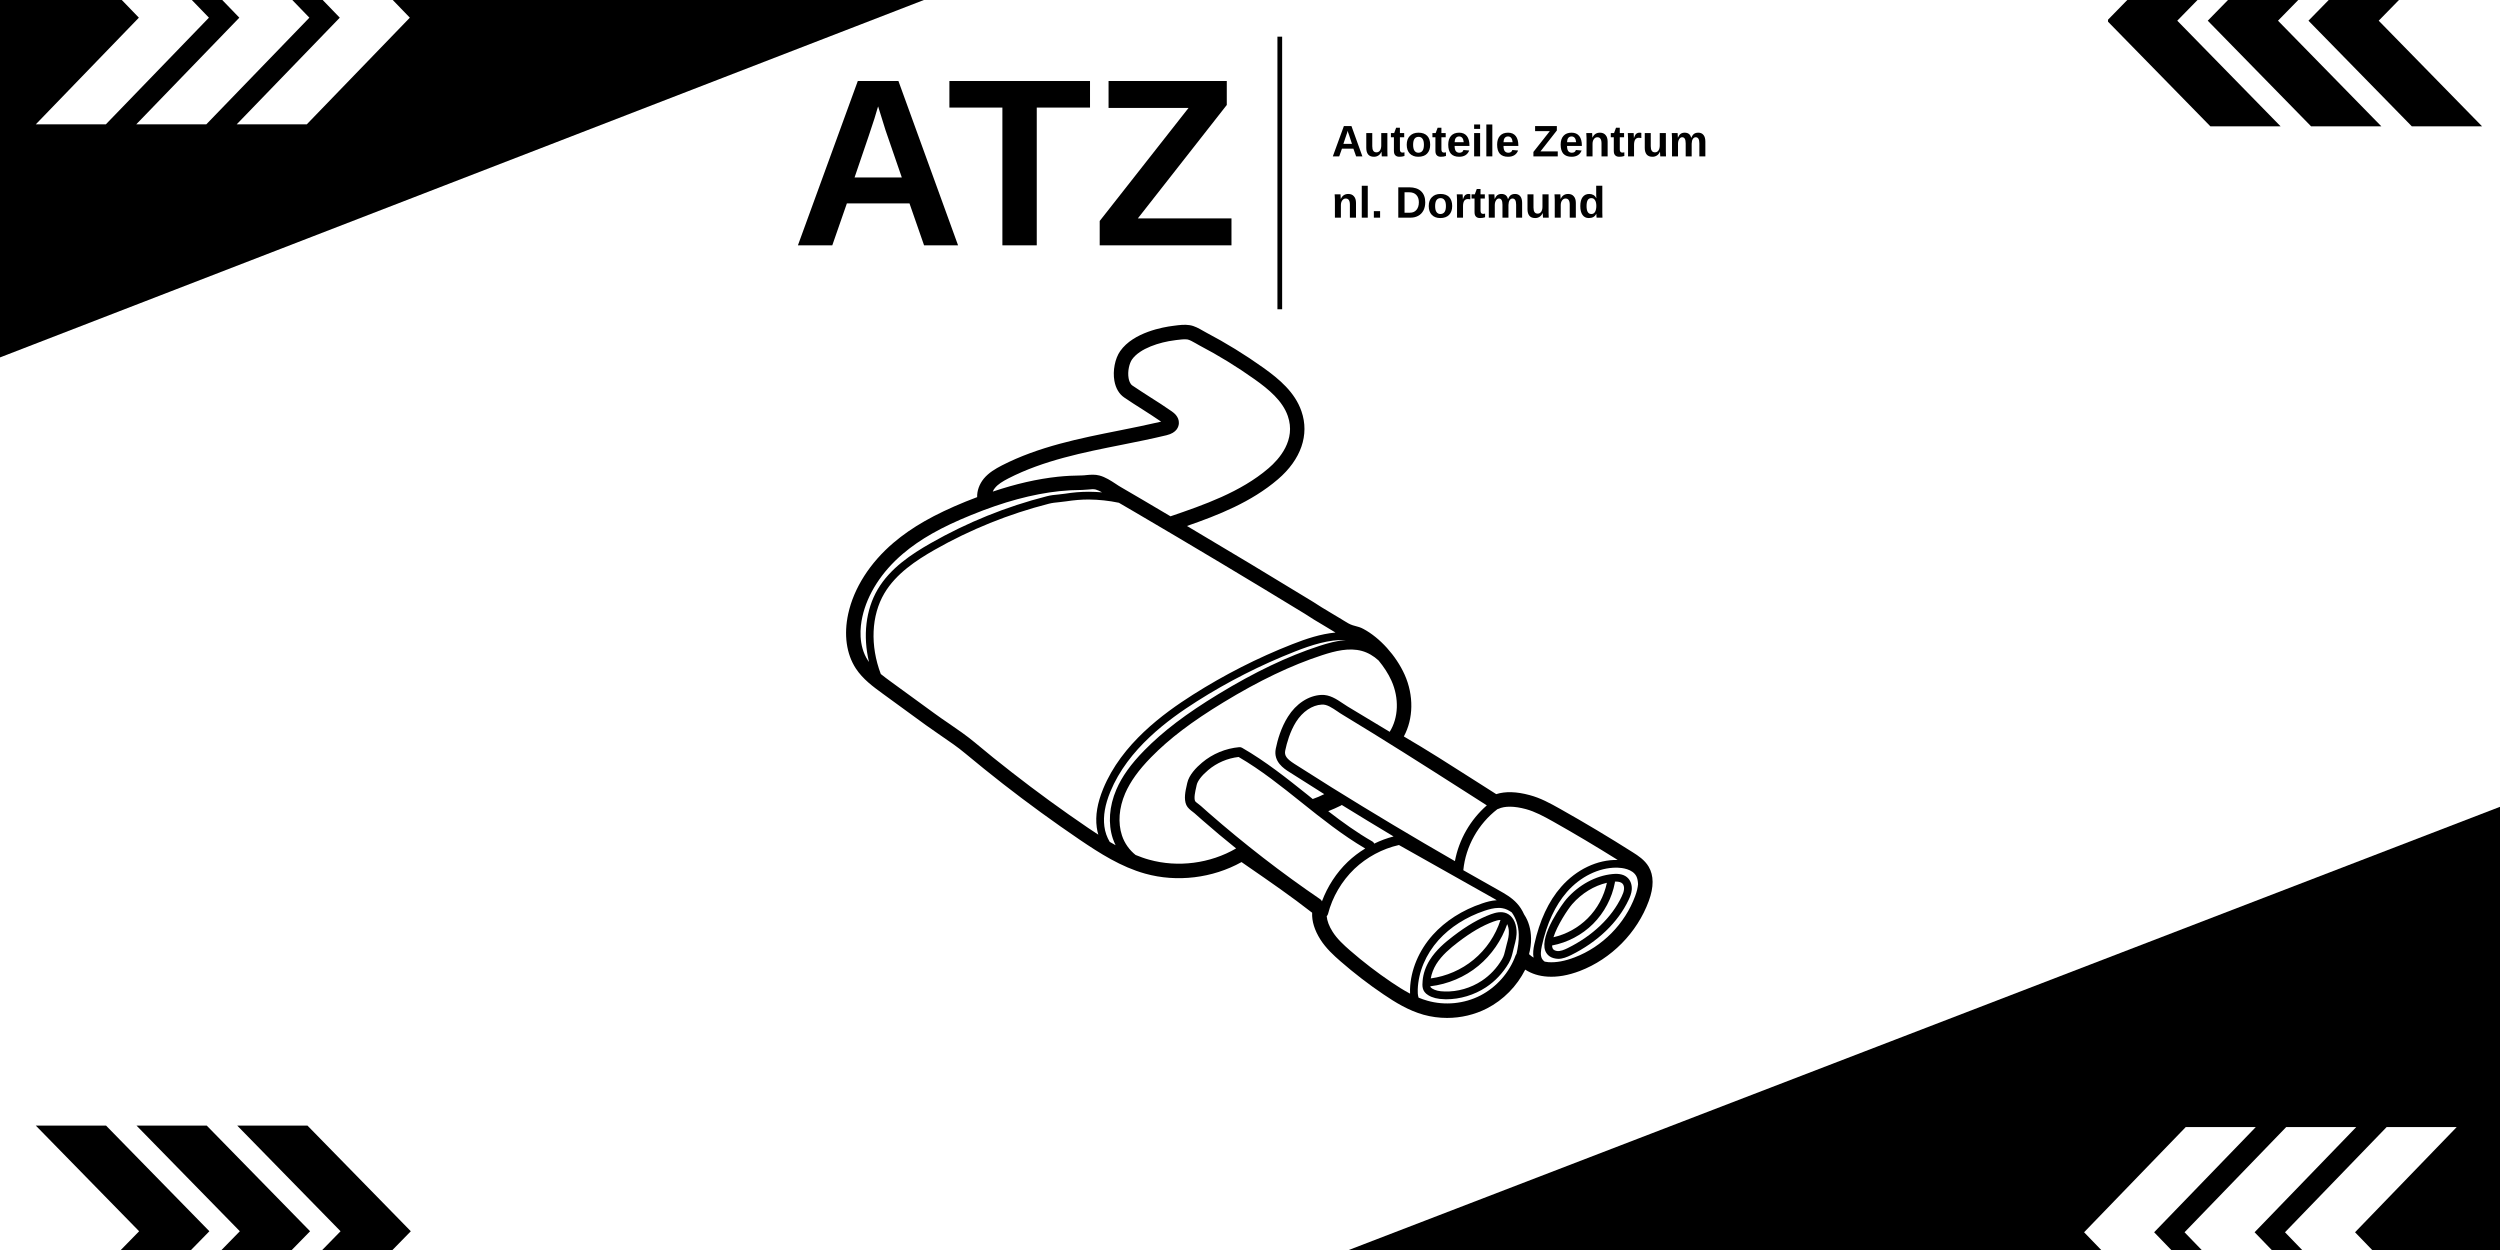 <?xml version="1.0" encoding="utf-8"?>
<svg xmlns="http://www.w3.org/2000/svg" height="200" preserveAspectRatio="xMidYMid meet" version="1.0" viewBox="0 0 300 150" width="400" zoomAndPan="magnify">
  <defs>
    <g/>
    <clipPath id="9576f3d456">
      <path clip-rule="nonzero" d="M 0 0 L 140 0 L 140 44 L 0 44 Z M 0 0"/>
    </clipPath>
    <clipPath id="453a803413">
      <path clip-rule="nonzero" d="M -1.184 43.348 L -11.328 -10.941 L 134.367 -38.172 L 144.512 16.121 Z M -1.184 43.348"/>
    </clipPath>
    <clipPath id="9ce0ebd777">
      <path clip-rule="nonzero" d="M 139.289 -10.996 L -11.328 -10.941 L -1.184 43.348 Z M 139.289 -10.996"/>
    </clipPath>
    <clipPath id="6aa062c28f">
      <path clip-rule="nonzero" d="M 160 96 L 300 96 L 300 150 L 160 150 Z M 160 96"/>
    </clipPath>
    <clipPath id="3fcfab9d9e">
      <path clip-rule="nonzero" d="M 301.059 96.41 L 311.113 150.719 L 165.371 177.703 L 155.316 123.395 Z M 301.059 96.41"/>
    </clipPath>
    <clipPath id="6760406465">
      <path clip-rule="nonzero" d="M 160.5 150.52 L 311.113 150.719 L 301.059 96.41 Z M 160.5 150.52"/>
    </clipPath>
    <clipPath id="c62244bd2e">
      <path clip-rule="nonzero" d="M 252.961 0 L 274 0 L 274 15.156 L 252.961 15.156 Z M 252.961 0"/>
    </clipPath>
    <clipPath id="aad37f3252">
      <path clip-rule="nonzero" d="M 264.371 0 L 285.941 0 L 285.941 15.156 L 264.371 15.156 Z M 264.371 0"/>
    </clipPath>
    <clipPath id="5303d3a31b">
      <path clip-rule="nonzero" d="M 277.016 0 L 297.844 0 L 297.844 15.156 L 277.016 15.156 Z M 277.016 0"/>
    </clipPath>
    <clipPath id="754d52192d">
      <path clip-rule="nonzero" d="M 250.09 135.246 L 271 135.246 L 271 150 L 250.09 150 Z M 250.09 135.246"/>
    </clipPath>
    <clipPath id="d72dfc3834">
      <path clip-rule="nonzero" d="M 262 135.246 L 283 135.246 L 283 150 L 262 150 Z M 262 135.246"/>
    </clipPath>
    <clipPath id="bc88ef984d">
      <path clip-rule="nonzero" d="M 274.199 135.246 L 294.973 135.246 L 294.973 150 L 274.199 150 Z M 274.199 135.246"/>
    </clipPath>
    <clipPath id="d432ffd47a">
      <path clip-rule="nonzero" d="M 28.035 0 L 49.18 0 L 49.18 14.918 L 28.035 14.918 Z M 28.035 0"/>
    </clipPath>
    <clipPath id="69db0a4d0f">
      <path clip-rule="nonzero" d="M 16.168 0 L 37.68 0 L 37.68 14.918 L 16.168 14.918 Z M 16.168 0"/>
    </clipPath>
    <clipPath id="bd38fb7d8b">
      <path clip-rule="nonzero" d="M 4.297 0 L 25.07 0 L 25.07 14.918 L 4.297 14.918 Z M 4.297 0"/>
    </clipPath>
    <clipPath id="36cf483218">
      <path clip-rule="nonzero" d="M 28.098 135.074 L 49.297 135.074 L 49.297 150 L 28.098 150 Z M 28.098 135.074"/>
    </clipPath>
    <clipPath id="d845997499">
      <path clip-rule="nonzero" d="M 16.199 135.074 L 37.77 135.074 L 37.77 150 L 16.199 150 Z M 16.199 135.074"/>
    </clipPath>
    <clipPath id="f9d208e1f2">
      <path clip-rule="nonzero" d="M 4.297 135.074 L 25.125 135.074 L 25.125 150 L 4.297 150 Z M 4.297 135.074"/>
    </clipPath>
    <clipPath id="752916add0">
      <path clip-rule="nonzero" d="M 101.09 38.898 L 198.59 38.898 L 198.59 122.148 L 101.09 122.148 Z M 101.09 38.898"/>
    </clipPath>
  </defs>
  <rect fill="#ffffff" fill-opacity="1" height="180" width="360" x="-30" y="-15"/>
  <rect fill="#ffffff" fill-opacity="1" height="180" width="360" x="-30" y="-15"/>
  <g fill="#000000" fill-opacity="1">
    <g transform="translate(95.03, 29.44)">
      <g>
        <path d="M 15.859 0 L 14.109 -5.031 L 6.594 -5.031 L 4.844 0 L 0.719 0 L 7.906 -19.719 L 12.781 -19.719 L 19.938 0 Z M 10.344 -16.672 L 10.25 -16.375 C 10.156 -16.039 10.039 -15.656 9.906 -15.219 C 9.781 -14.789 8.984 -12.43 7.516 -8.141 L 13.188 -8.141 L 11.234 -13.812 Z M 10.344 -16.672"/>
      </g>
    </g>
  </g>
  <g fill="#000000" fill-opacity="1">
    <g transform="translate(113.599, 29.44)">
      <g>
        <path d="M 10.812 -16.531 L 10.812 0 L 6.688 0 L 6.688 -16.531 L 0.328 -16.531 L 0.328 -19.719 L 17.203 -19.719 L 17.203 -16.531 Z M 10.812 -16.531"/>
      </g>
    </g>
  </g>
  <g fill="#000000" fill-opacity="1">
    <g transform="translate(131.105, 29.44)">
      <g>
        <path d="M 16.672 0 L 0.859 0 L 0.859 -2.922 L 11.516 -16.484 L 1.922 -16.484 L 1.922 -19.719 L 16.109 -19.719 L 16.109 -16.844 L 5.438 -3.234 L 16.672 -3.234 Z M 16.672 0"/>
      </g>
    </g>
  </g>
  <path d="M -0 1.002 L 115.572 1.002" fill="none" stroke="#000000" stroke-linecap="butt" stroke-linejoin="miter" stroke-miterlimit="4" stroke-opacity="1" stroke-width="2" transform="matrix(0, 0.283, -0.283, 0, 153.858, 4.402)"/>
  <g fill="#000000" fill-opacity="1">
    <g transform="translate(159.814, 18.765)">
      <g>
        <path d="M 2.922 0 L 2.594 -0.922 L 1.219 -0.922 L 0.891 0 L 0.125 0 L 1.453 -3.641 L 2.359 -3.641 L 3.672 0 Z M 1.906 -3.078 L 1.891 -3.016 C 1.867 -2.953 1.848 -2.879 1.828 -2.797 C 1.805 -2.723 1.66 -2.289 1.391 -1.5 L 2.422 -1.5 L 2.078 -2.547 L 1.953 -2.891 Z M 1.906 -3.078"/>
      </g>
    </g>
  </g>
  <g fill="#000000" fill-opacity="1">
    <g transform="translate(163.625, 18.765)">
      <g>
        <path d="M 1.047 -2.797 L 1.047 -1.219 C 1.047 -0.727 1.211 -0.484 1.547 -0.484 C 1.723 -0.484 1.863 -0.555 1.969 -0.703 C 2.07 -0.859 2.125 -1.055 2.125 -1.297 L 2.125 -2.797 L 2.859 -2.797 L 2.859 -0.625 C 2.859 -0.383 2.863 -0.176 2.875 0 L 2.188 0 C 2.164 -0.25 2.156 -0.43 2.156 -0.547 L 2.141 -0.547 C 2.047 -0.336 1.922 -0.188 1.766 -0.094 C 1.617 0 1.445 0.047 1.25 0.047 C 0.945 0.047 0.719 -0.039 0.562 -0.219 C 0.406 -0.406 0.328 -0.672 0.328 -1.016 L 0.328 -2.797 Z M 1.047 -2.797"/>
      </g>
    </g>
  </g>
  <g fill="#000000" fill-opacity="1">
    <g transform="translate(166.848, 18.765)">
      <g>
        <path d="M 1.078 0.047 C 0.867 0.047 0.707 -0.008 0.594 -0.125 C 0.477 -0.238 0.422 -0.414 0.422 -0.656 L 0.422 -2.297 L 0.062 -2.297 L 0.062 -2.797 L 0.453 -2.797 L 0.688 -3.438 L 1.141 -3.438 L 1.141 -2.797 L 1.656 -2.797 L 1.656 -2.297 L 1.141 -2.297 L 1.141 -0.844 C 1.141 -0.707 1.164 -0.609 1.219 -0.547 C 1.27 -0.484 1.348 -0.453 1.453 -0.453 C 1.504 -0.453 1.582 -0.461 1.688 -0.484 L 1.688 -0.047 C 1.508 0.016 1.305 0.047 1.078 0.047 Z M 1.078 0.047"/>
      </g>
    </g>
  </g>
  <g fill="#000000" fill-opacity="1">
    <g transform="translate(168.605, 18.765)">
      <g>
        <path d="M 3.016 -1.391 C 3.016 -0.941 2.891 -0.586 2.641 -0.328 C 2.391 -0.078 2.039 0.047 1.594 0.047 C 1.164 0.047 0.828 -0.078 0.578 -0.328 C 0.328 -0.586 0.203 -0.941 0.203 -1.391 C 0.203 -1.848 0.328 -2.203 0.578 -2.453 C 0.828 -2.711 1.172 -2.844 1.609 -2.844 C 2.066 -2.844 2.414 -2.719 2.656 -2.469 C 2.895 -2.219 3.016 -1.859 3.016 -1.391 Z M 2.266 -1.391 C 2.266 -1.723 2.207 -1.961 2.094 -2.109 C 1.988 -2.266 1.832 -2.344 1.625 -2.344 C 1.188 -2.344 0.969 -2.023 0.969 -1.391 C 0.969 -1.086 1.02 -0.852 1.125 -0.688 C 1.238 -0.52 1.395 -0.438 1.594 -0.438 C 2.039 -0.438 2.266 -0.754 2.266 -1.391 Z M 2.266 -1.391"/>
      </g>
    </g>
  </g>
  <g fill="#000000" fill-opacity="1">
    <g transform="translate(171.828, 18.765)">
      <g>
        <path d="M 1.078 0.047 C 0.867 0.047 0.707 -0.008 0.594 -0.125 C 0.477 -0.238 0.422 -0.414 0.422 -0.656 L 0.422 -2.297 L 0.062 -2.297 L 0.062 -2.797 L 0.453 -2.797 L 0.688 -3.438 L 1.141 -3.438 L 1.141 -2.797 L 1.656 -2.797 L 1.656 -2.297 L 1.141 -2.297 L 1.141 -0.844 C 1.141 -0.707 1.164 -0.609 1.219 -0.547 C 1.27 -0.484 1.348 -0.453 1.453 -0.453 C 1.504 -0.453 1.582 -0.461 1.688 -0.484 L 1.688 -0.047 C 1.508 0.016 1.305 0.047 1.078 0.047 Z M 1.078 0.047"/>
      </g>
    </g>
  </g>
  <g fill="#000000" fill-opacity="1">
    <g transform="translate(173.585, 18.765)">
      <g>
        <path d="M 1.516 0.047 C 1.086 0.047 0.758 -0.07 0.531 -0.312 C 0.312 -0.562 0.203 -0.926 0.203 -1.406 C 0.203 -1.863 0.316 -2.219 0.547 -2.469 C 0.773 -2.719 1.098 -2.844 1.516 -2.844 C 1.922 -2.844 2.227 -2.707 2.438 -2.438 C 2.645 -2.176 2.75 -1.789 2.75 -1.281 L 2.75 -1.25 L 0.969 -1.25 C 0.969 -0.977 1.016 -0.773 1.109 -0.641 C 1.211 -0.504 1.359 -0.438 1.547 -0.438 C 1.805 -0.438 1.969 -0.547 2.031 -0.766 L 2.719 -0.703 C 2.52 -0.203 2.117 0.047 1.516 0.047 Z M 1.516 -2.391 C 1.336 -2.391 1.203 -2.328 1.109 -2.203 C 1.023 -2.086 0.977 -1.922 0.969 -1.703 L 2.062 -1.703 C 2.039 -1.93 1.984 -2.102 1.891 -2.219 C 1.797 -2.332 1.672 -2.391 1.516 -2.391 Z M 1.516 -2.391"/>
      </g>
    </g>
  </g>
  <g fill="#000000" fill-opacity="1">
    <g transform="translate(176.52, 18.765)">
      <g>
        <path d="M 0.375 -3.297 L 0.375 -3.828 L 1.094 -3.828 L 1.094 -3.297 Z M 0.375 0 L 0.375 -2.797 L 1.094 -2.797 L 1.094 0 Z M 0.375 0"/>
      </g>
    </g>
  </g>
  <g fill="#000000" fill-opacity="1">
    <g transform="translate(177.986, 18.765)">
      <g>
        <path d="M 0.375 0 L 0.375 -3.828 L 1.094 -3.828 L 1.094 0 Z M 0.375 0"/>
      </g>
    </g>
  </g>
  <g fill="#000000" fill-opacity="1">
    <g transform="translate(179.452, 18.765)">
      <g>
        <path d="M 1.516 0.047 C 1.086 0.047 0.758 -0.07 0.531 -0.312 C 0.312 -0.562 0.203 -0.926 0.203 -1.406 C 0.203 -1.863 0.316 -2.219 0.547 -2.469 C 0.773 -2.719 1.098 -2.844 1.516 -2.844 C 1.922 -2.844 2.227 -2.707 2.438 -2.438 C 2.645 -2.176 2.75 -1.789 2.75 -1.281 L 2.75 -1.25 L 0.969 -1.25 C 0.969 -0.977 1.016 -0.773 1.109 -0.641 C 1.211 -0.504 1.359 -0.438 1.547 -0.438 C 1.805 -0.438 1.969 -0.547 2.031 -0.766 L 2.719 -0.703 C 2.52 -0.203 2.117 0.047 1.516 0.047 Z M 1.516 -2.391 C 1.336 -2.391 1.203 -2.328 1.109 -2.203 C 1.023 -2.086 0.977 -1.922 0.969 -1.703 L 2.062 -1.703 C 2.039 -1.93 1.984 -2.102 1.891 -2.219 C 1.797 -2.332 1.672 -2.391 1.516 -2.391 Z M 1.516 -2.391"/>
      </g>
    </g>
  </g>
  <g fill="#000000" fill-opacity="1">
    <g transform="translate(182.387, 18.765)">
      <g/>
    </g>
  </g>
  <g fill="#000000" fill-opacity="1">
    <g transform="translate(183.853, 18.765)">
      <g>
        <path d="M 3.078 0 L 0.156 0 L 0.156 -0.531 L 2.125 -3.031 L 0.359 -3.031 L 0.359 -3.641 L 2.969 -3.641 L 2.969 -3.109 L 1 -0.594 L 3.078 -0.594 Z M 3.078 0"/>
      </g>
    </g>
  </g>
  <g fill="#000000" fill-opacity="1">
    <g transform="translate(187.076, 18.765)">
      <g>
        <path d="M 1.516 0.047 C 1.086 0.047 0.758 -0.07 0.531 -0.312 C 0.312 -0.562 0.203 -0.926 0.203 -1.406 C 0.203 -1.863 0.316 -2.219 0.547 -2.469 C 0.773 -2.719 1.098 -2.844 1.516 -2.844 C 1.922 -2.844 2.227 -2.707 2.438 -2.438 C 2.645 -2.176 2.75 -1.789 2.75 -1.281 L 2.75 -1.25 L 0.969 -1.25 C 0.969 -0.977 1.016 -0.773 1.109 -0.641 C 1.211 -0.504 1.359 -0.438 1.547 -0.438 C 1.805 -0.438 1.969 -0.547 2.031 -0.766 L 2.719 -0.703 C 2.52 -0.203 2.117 0.047 1.516 0.047 Z M 1.516 -2.391 C 1.336 -2.391 1.203 -2.328 1.109 -2.203 C 1.023 -2.086 0.977 -1.922 0.969 -1.703 L 2.062 -1.703 C 2.039 -1.93 1.984 -2.102 1.891 -2.219 C 1.797 -2.332 1.672 -2.391 1.516 -2.391 Z M 1.516 -2.391"/>
      </g>
    </g>
  </g>
  <g fill="#000000" fill-opacity="1">
    <g transform="translate(190.01, 18.765)">
      <g>
        <path d="M 2.172 0 L 2.172 -1.562 C 2.172 -2.051 2.004 -2.297 1.672 -2.297 C 1.504 -2.297 1.363 -2.219 1.25 -2.062 C 1.145 -1.914 1.094 -1.727 1.094 -1.5 L 1.094 0 L 0.375 0 L 0.375 -2.172 C 0.375 -2.316 0.367 -2.438 0.359 -2.531 C 0.359 -2.625 0.352 -2.711 0.344 -2.797 L 1.047 -2.797 C 1.047 -2.754 1.051 -2.66 1.062 -2.516 C 1.07 -2.379 1.078 -2.285 1.078 -2.234 C 1.18 -2.453 1.305 -2.609 1.453 -2.703 C 1.598 -2.797 1.773 -2.844 1.984 -2.844 C 2.273 -2.844 2.5 -2.75 2.656 -2.562 C 2.82 -2.383 2.906 -2.117 2.906 -1.766 L 2.906 0 Z M 2.172 0"/>
      </g>
    </g>
  </g>
  <g fill="#000000" fill-opacity="1">
    <g transform="translate(193.233, 18.765)">
      <g>
        <path d="M 1.078 0.047 C 0.867 0.047 0.707 -0.008 0.594 -0.125 C 0.477 -0.238 0.422 -0.414 0.422 -0.656 L 0.422 -2.297 L 0.062 -2.297 L 0.062 -2.797 L 0.453 -2.797 L 0.688 -3.438 L 1.141 -3.438 L 1.141 -2.797 L 1.656 -2.797 L 1.656 -2.297 L 1.141 -2.297 L 1.141 -0.844 C 1.141 -0.707 1.164 -0.609 1.219 -0.547 C 1.27 -0.484 1.348 -0.453 1.453 -0.453 C 1.504 -0.453 1.582 -0.461 1.688 -0.484 L 1.688 -0.047 C 1.508 0.016 1.305 0.047 1.078 0.047 Z M 1.078 0.047"/>
      </g>
    </g>
  </g>
  <g fill="#000000" fill-opacity="1">
    <g transform="translate(194.991, 18.765)">
      <g>
        <path d="M 0.375 0 L 0.375 -2.141 C 0.375 -2.285 0.367 -2.41 0.359 -2.516 C 0.359 -2.617 0.352 -2.711 0.344 -2.797 L 1.047 -2.797 C 1.047 -2.766 1.051 -2.664 1.062 -2.5 C 1.07 -2.344 1.078 -2.238 1.078 -2.188 C 1.148 -2.383 1.211 -2.523 1.266 -2.609 C 1.328 -2.691 1.395 -2.75 1.469 -2.781 C 1.539 -2.82 1.633 -2.844 1.75 -2.844 C 1.844 -2.844 1.914 -2.832 1.969 -2.812 L 1.969 -2.203 C 1.852 -2.223 1.754 -2.234 1.672 -2.234 C 1.484 -2.234 1.336 -2.16 1.234 -2.016 C 1.141 -1.867 1.094 -1.656 1.094 -1.375 L 1.094 0 Z M 0.375 0"/>
      </g>
    </g>
  </g>
  <g fill="#000000" fill-opacity="1">
    <g transform="translate(197.044, 18.765)">
      <g>
        <path d="M 1.047 -2.797 L 1.047 -1.219 C 1.047 -0.727 1.211 -0.484 1.547 -0.484 C 1.723 -0.484 1.863 -0.555 1.969 -0.703 C 2.07 -0.859 2.125 -1.055 2.125 -1.297 L 2.125 -2.797 L 2.859 -2.797 L 2.859 -0.625 C 2.859 -0.383 2.863 -0.176 2.875 0 L 2.188 0 C 2.164 -0.25 2.156 -0.43 2.156 -0.547 L 2.141 -0.547 C 2.047 -0.336 1.922 -0.188 1.766 -0.094 C 1.617 0 1.445 0.047 1.25 0.047 C 0.945 0.047 0.719 -0.039 0.562 -0.219 C 0.406 -0.406 0.328 -0.672 0.328 -1.016 L 0.328 -2.797 Z M 1.047 -2.797"/>
      </g>
    </g>
  </g>
  <g fill="#000000" fill-opacity="1">
    <g transform="translate(200.267, 18.765)">
      <g>
        <path d="M 2.016 0 L 2.016 -1.562 C 2.016 -2.051 1.875 -2.297 1.594 -2.297 C 1.445 -2.297 1.328 -2.219 1.234 -2.062 C 1.141 -1.914 1.094 -1.727 1.094 -1.5 L 1.094 0 L 0.375 0 L 0.375 -2.172 C 0.375 -2.316 0.367 -2.438 0.359 -2.531 C 0.359 -2.625 0.352 -2.711 0.344 -2.797 L 1.047 -2.797 C 1.047 -2.754 1.051 -2.66 1.062 -2.516 C 1.07 -2.379 1.078 -2.285 1.078 -2.234 C 1.172 -2.453 1.281 -2.609 1.406 -2.703 C 1.539 -2.797 1.703 -2.844 1.891 -2.844 C 2.316 -2.844 2.578 -2.641 2.672 -2.234 L 2.688 -2.234 C 2.781 -2.453 2.891 -2.609 3.016 -2.703 C 3.148 -2.797 3.32 -2.844 3.531 -2.844 C 3.801 -2.844 4.008 -2.75 4.156 -2.562 C 4.301 -2.383 4.375 -2.117 4.375 -1.766 L 4.375 0 L 3.656 0 L 3.656 -1.562 C 3.656 -2.051 3.508 -2.297 3.219 -2.297 C 3.082 -2.297 2.969 -2.227 2.875 -2.094 C 2.789 -1.957 2.742 -1.77 2.734 -1.531 L 2.734 0 Z M 2.016 0"/>
      </g>
    </g>
  </g>
  <g fill="#000000" fill-opacity="1">
    <g transform="translate(159.814, 26.119)">
      <g>
        <path d="M 2.172 0 L 2.172 -1.562 C 2.172 -2.051 2.004 -2.297 1.672 -2.297 C 1.504 -2.297 1.363 -2.219 1.25 -2.062 C 1.145 -1.914 1.094 -1.727 1.094 -1.5 L 1.094 0 L 0.375 0 L 0.375 -2.172 C 0.375 -2.316 0.367 -2.438 0.359 -2.531 C 0.359 -2.625 0.352 -2.711 0.344 -2.797 L 1.047 -2.797 C 1.047 -2.754 1.051 -2.66 1.062 -2.516 C 1.07 -2.379 1.078 -2.285 1.078 -2.234 C 1.18 -2.453 1.305 -2.609 1.453 -2.703 C 1.598 -2.797 1.773 -2.844 1.984 -2.844 C 2.273 -2.844 2.5 -2.75 2.656 -2.562 C 2.82 -2.383 2.906 -2.117 2.906 -1.766 L 2.906 0 Z M 2.172 0"/>
      </g>
    </g>
  </g>
  <g fill="#000000" fill-opacity="1">
    <g transform="translate(163.037, 26.119)">
      <g>
        <path d="M 0.375 0 L 0.375 -3.828 L 1.094 -3.828 L 1.094 0 Z M 0.375 0"/>
      </g>
    </g>
  </g>
  <g fill="#000000" fill-opacity="1">
    <g transform="translate(164.503, 26.119)">
      <g>
        <path d="M 0.359 0 L 0.359 -0.781 L 1.109 -0.781 L 1.109 0 Z M 0.359 0"/>
      </g>
    </g>
  </g>
  <g fill="#000000" fill-opacity="1">
    <g transform="translate(165.969, 26.119)">
      <g/>
    </g>
  </g>
  <g fill="#000000" fill-opacity="1">
    <g transform="translate(167.435, 26.119)">
      <g>
        <path d="M 3.594 -1.844 C 3.594 -1.469 3.52 -1.141 3.375 -0.859 C 3.227 -0.578 3.02 -0.363 2.75 -0.219 C 2.477 -0.07 2.172 0 1.828 0 L 0.359 0 L 0.359 -3.641 L 1.672 -3.641 C 2.285 -3.641 2.758 -3.484 3.094 -3.172 C 3.426 -2.859 3.594 -2.414 3.594 -1.844 Z M 2.828 -1.844 C 2.828 -2.227 2.723 -2.523 2.516 -2.734 C 2.316 -2.941 2.031 -3.047 1.656 -3.047 L 1.109 -3.047 L 1.109 -0.594 L 1.766 -0.594 C 2.086 -0.594 2.344 -0.703 2.531 -0.922 C 2.727 -1.148 2.828 -1.457 2.828 -1.844 Z M 2.828 -1.844"/>
      </g>
    </g>
  </g>
  <g fill="#000000" fill-opacity="1">
    <g transform="translate(171.246, 26.119)">
      <g>
        <path d="M 3.016 -1.391 C 3.016 -0.941 2.891 -0.586 2.641 -0.328 C 2.391 -0.078 2.039 0.047 1.594 0.047 C 1.164 0.047 0.828 -0.078 0.578 -0.328 C 0.328 -0.586 0.203 -0.941 0.203 -1.391 C 0.203 -1.848 0.328 -2.203 0.578 -2.453 C 0.828 -2.711 1.172 -2.844 1.609 -2.844 C 2.066 -2.844 2.414 -2.719 2.656 -2.469 C 2.895 -2.219 3.016 -1.859 3.016 -1.391 Z M 2.266 -1.391 C 2.266 -1.723 2.207 -1.961 2.094 -2.109 C 1.988 -2.266 1.832 -2.344 1.625 -2.344 C 1.188 -2.344 0.969 -2.023 0.969 -1.391 C 0.969 -1.086 1.02 -0.852 1.125 -0.688 C 1.238 -0.52 1.395 -0.438 1.594 -0.438 C 2.039 -0.438 2.266 -0.754 2.266 -1.391 Z M 2.266 -1.391"/>
      </g>
    </g>
  </g>
  <g fill="#000000" fill-opacity="1">
    <g transform="translate(174.469, 26.119)">
      <g>
        <path d="M 0.375 0 L 0.375 -2.141 C 0.375 -2.285 0.367 -2.41 0.359 -2.516 C 0.359 -2.617 0.352 -2.711 0.344 -2.797 L 1.047 -2.797 C 1.047 -2.766 1.051 -2.664 1.062 -2.5 C 1.07 -2.344 1.078 -2.238 1.078 -2.188 C 1.148 -2.383 1.211 -2.523 1.266 -2.609 C 1.328 -2.691 1.395 -2.75 1.469 -2.781 C 1.539 -2.82 1.633 -2.844 1.75 -2.844 C 1.844 -2.844 1.914 -2.832 1.969 -2.812 L 1.969 -2.203 C 1.852 -2.223 1.754 -2.234 1.672 -2.234 C 1.484 -2.234 1.336 -2.16 1.234 -2.016 C 1.141 -1.867 1.094 -1.656 1.094 -1.375 L 1.094 0 Z M 0.375 0"/>
      </g>
    </g>
  </g>
  <g fill="#000000" fill-opacity="1">
    <g transform="translate(176.523, 26.119)">
      <g>
        <path d="M 1.078 0.047 C 0.867 0.047 0.707 -0.008 0.594 -0.125 C 0.477 -0.238 0.422 -0.414 0.422 -0.656 L 0.422 -2.297 L 0.062 -2.297 L 0.062 -2.797 L 0.453 -2.797 L 0.688 -3.438 L 1.141 -3.438 L 1.141 -2.797 L 1.656 -2.797 L 1.656 -2.297 L 1.141 -2.297 L 1.141 -0.844 C 1.141 -0.707 1.164 -0.609 1.219 -0.547 C 1.27 -0.484 1.348 -0.453 1.453 -0.453 C 1.504 -0.453 1.582 -0.461 1.688 -0.484 L 1.688 -0.047 C 1.508 0.016 1.305 0.047 1.078 0.047 Z M 1.078 0.047"/>
      </g>
    </g>
  </g>
  <g fill="#000000" fill-opacity="1">
    <g transform="translate(178.28, 26.119)">
      <g>
        <path d="M 2.016 0 L 2.016 -1.562 C 2.016 -2.051 1.875 -2.297 1.594 -2.297 C 1.445 -2.297 1.328 -2.219 1.234 -2.062 C 1.141 -1.914 1.094 -1.727 1.094 -1.5 L 1.094 0 L 0.375 0 L 0.375 -2.172 C 0.375 -2.316 0.367 -2.438 0.359 -2.531 C 0.359 -2.625 0.352 -2.711 0.344 -2.797 L 1.047 -2.797 C 1.047 -2.754 1.051 -2.66 1.062 -2.516 C 1.07 -2.379 1.078 -2.285 1.078 -2.234 C 1.172 -2.453 1.281 -2.609 1.406 -2.703 C 1.539 -2.797 1.703 -2.844 1.891 -2.844 C 2.316 -2.844 2.578 -2.641 2.672 -2.234 L 2.688 -2.234 C 2.781 -2.453 2.891 -2.609 3.016 -2.703 C 3.148 -2.797 3.32 -2.844 3.531 -2.844 C 3.801 -2.844 4.008 -2.75 4.156 -2.562 C 4.301 -2.383 4.375 -2.117 4.375 -1.766 L 4.375 0 L 3.656 0 L 3.656 -1.562 C 3.656 -2.051 3.508 -2.297 3.219 -2.297 C 3.082 -2.297 2.969 -2.227 2.875 -2.094 C 2.789 -1.957 2.742 -1.77 2.734 -1.531 L 2.734 0 Z M 2.016 0"/>
      </g>
    </g>
  </g>
  <g fill="#000000" fill-opacity="1">
    <g transform="translate(182.971, 26.119)">
      <g>
        <path d="M 1.047 -2.797 L 1.047 -1.219 C 1.047 -0.727 1.211 -0.484 1.547 -0.484 C 1.723 -0.484 1.863 -0.555 1.969 -0.703 C 2.07 -0.859 2.125 -1.055 2.125 -1.297 L 2.125 -2.797 L 2.859 -2.797 L 2.859 -0.625 C 2.859 -0.383 2.863 -0.176 2.875 0 L 2.188 0 C 2.164 -0.25 2.156 -0.43 2.156 -0.547 L 2.141 -0.547 C 2.047 -0.336 1.922 -0.188 1.766 -0.094 C 1.617 0 1.445 0.047 1.25 0.047 C 0.945 0.047 0.719 -0.039 0.562 -0.219 C 0.406 -0.406 0.328 -0.672 0.328 -1.016 L 0.328 -2.797 Z M 1.047 -2.797"/>
      </g>
    </g>
  </g>
  <g fill="#000000" fill-opacity="1">
    <g transform="translate(186.195, 26.119)">
      <g>
        <path d="M 2.172 0 L 2.172 -1.562 C 2.172 -2.051 2.004 -2.297 1.672 -2.297 C 1.504 -2.297 1.363 -2.219 1.25 -2.062 C 1.145 -1.914 1.094 -1.727 1.094 -1.5 L 1.094 0 L 0.375 0 L 0.375 -2.172 C 0.375 -2.316 0.367 -2.438 0.359 -2.531 C 0.359 -2.625 0.352 -2.711 0.344 -2.797 L 1.047 -2.797 C 1.047 -2.754 1.051 -2.66 1.062 -2.516 C 1.07 -2.379 1.078 -2.285 1.078 -2.234 C 1.18 -2.453 1.305 -2.609 1.453 -2.703 C 1.598 -2.797 1.773 -2.844 1.984 -2.844 C 2.273 -2.844 2.5 -2.75 2.656 -2.562 C 2.82 -2.383 2.906 -2.117 2.906 -1.766 L 2.906 0 Z M 2.172 0"/>
      </g>
    </g>
  </g>
  <g fill="#000000" fill-opacity="1">
    <g transform="translate(189.418, 26.119)">
      <g>
        <path d="M 2.172 0 C 2.172 -0.02 2.164 -0.082 2.156 -0.188 C 2.145 -0.289 2.141 -0.379 2.141 -0.453 L 2.125 -0.453 C 1.969 -0.117 1.672 0.047 1.234 0.047 C 0.91 0.047 0.66 -0.078 0.484 -0.328 C 0.305 -0.578 0.219 -0.93 0.219 -1.391 C 0.219 -1.859 0.312 -2.219 0.5 -2.469 C 0.688 -2.719 0.953 -2.844 1.297 -2.844 C 1.484 -2.844 1.648 -2.801 1.797 -2.719 C 1.941 -2.633 2.051 -2.508 2.125 -2.344 L 2.141 -2.344 L 2.125 -2.812 L 2.125 -3.828 L 2.859 -3.828 L 2.859 -0.609 C 2.859 -0.43 2.863 -0.227 2.875 0 Z M 2.141 -1.406 C 2.141 -1.707 2.086 -1.938 1.984 -2.094 C 1.891 -2.258 1.742 -2.344 1.547 -2.344 C 1.348 -2.344 1.203 -2.266 1.109 -2.109 C 1.016 -1.953 0.969 -1.711 0.969 -1.391 C 0.969 -0.754 1.16 -0.438 1.547 -0.438 C 1.734 -0.438 1.879 -0.52 1.984 -0.688 C 2.086 -0.863 2.141 -1.102 2.141 -1.406 Z M 2.141 -1.406"/>
      </g>
    </g>
  </g>
  <g clip-path="url(#9576f3d456)">
    <g clip-path="url(#453a803413)">
      <g clip-path="url(#9ce0ebd777)">
        <path d="M -1.184 43.348 L -11.328 -10.941 L 134.156 -38.129 L 144.301 16.16 Z M -1.184 43.348" fill="#000000" fill-opacity="1" fill-rule="nonzero"/>
      </g>
    </g>
  </g>
  <g clip-path="url(#6aa062c28f)">
    <g clip-path="url(#3fcfab9d9e)">
      <g clip-path="url(#6760406465)">
        <path d="M 301.059 96.41 L 311.113 150.719 L 165.586 177.664 L 155.531 123.355 Z M 301.059 96.41" fill="#000000" fill-opacity="1" fill-rule="nonzero"/>
      </g>
    </g>
  </g>
  <g clip-path="url(#c62244bd2e)">
    <path d="M 265.242 -10.191 L 273.668 -10.191 L 261.273 2.484 L 273.668 15.156 L 265.242 15.156 L 252.844 2.484 L 265.242 -10.191" fill="#000000" fill-opacity="1" fill-rule="nonzero"/>
  </g>
  <g clip-path="url(#aad37f3252)">
    <path d="M 277.328 -10.191 L 285.758 -10.191 L 273.359 2.484 L 285.758 15.156 L 277.328 15.156 L 264.93 2.484 L 277.328 -10.191" fill="#000000" fill-opacity="1" fill-rule="nonzero"/>
  </g>
  <g clip-path="url(#5303d3a31b)">
    <path d="M 289.414 -10.191 L 297.844 -10.191 L 285.445 2.484 L 297.844 15.156 L 289.414 15.156 L 277.016 2.484 L 289.414 -10.191" fill="#000000" fill-opacity="1" fill-rule="nonzero"/>
  </g>
  <g clip-path="url(#754d52192d)">
    <path d="M 262.457 160.672 L 270.863 160.672 L 258.496 147.871 L 270.863 135.074 L 262.457 135.074 L 250.09 147.871 L 262.457 160.672" fill="#ffffff" fill-opacity="1" fill-rule="nonzero"/>
  </g>
  <g clip-path="url(#d72dfc3834)">
    <path d="M 274.512 160.672 L 282.918 160.672 L 270.551 147.871 L 282.918 135.074 L 274.512 135.074 L 262.145 147.871 L 274.512 160.672" fill="#ffffff" fill-opacity="1" fill-rule="nonzero"/>
  </g>
  <g clip-path="url(#bc88ef984d)">
    <path d="M 286.566 160.672 L 294.973 160.672 L 282.605 147.871 L 294.973 135.074 L 286.566 135.074 L 274.199 147.871 L 286.566 160.672" fill="#ffffff" fill-opacity="1" fill-rule="nonzero"/>
  </g>
  <g clip-path="url(#d432ffd47a)">
    <path d="M 36.816 14.918 L 28.406 14.918 L 40.773 2.121 L 28.406 -10.676 L 36.816 -10.676 L 49.18 2.121 L 36.816 14.918" fill="#ffffff" fill-opacity="1" fill-rule="nonzero"/>
  </g>
  <g clip-path="url(#69db0a4d0f)">
    <path d="M 24.758 14.918 L 16.352 14.918 L 28.719 2.121 L 16.352 -10.676 L 24.758 -10.676 L 37.125 2.121 L 24.758 14.918" fill="#ffffff" fill-opacity="1" fill-rule="nonzero"/>
  </g>
  <g clip-path="url(#bd38fb7d8b)">
    <path d="M 12.703 14.918 L 4.297 14.918 L 16.664 2.121 L 4.297 -10.676 L 12.703 -10.676 L 25.07 2.121 L 12.703 14.918" fill="#ffffff" fill-opacity="1" fill-rule="nonzero"/>
  </g>
  <g clip-path="url(#36cf483218)">
    <path d="M 36.898 135.074 L 28.469 135.074 L 40.867 147.75 L 28.469 160.426 L 36.898 160.426 L 49.297 147.75 L 36.898 135.074" fill="#000000" fill-opacity="1" fill-rule="nonzero"/>
  </g>
  <g clip-path="url(#d845997499)">
    <path d="M 24.812 135.074 L 16.383 135.074 L 28.781 147.75 L 16.383 160.426 L 24.812 160.426 L 37.211 147.75 L 24.812 135.074" fill="#000000" fill-opacity="1" fill-rule="nonzero"/>
  </g>
  <g clip-path="url(#f9d208e1f2)">
    <path d="M 12.727 135.074 L 4.297 135.074 L 16.695 147.75 L 4.297 160.426 L 12.727 160.426 L 25.125 147.75 L 12.727 135.074" fill="#000000" fill-opacity="1" fill-rule="nonzero"/>
  </g>
  <g clip-path="url(#752916add0)">
    <path d="M 132.246 59.082 C 131.977 58.93 131.715 58.805 131.48 58.742 C 131.25 58.676 130.898 58.711 130.555 58.746 C 130.312 58.77 130.074 58.785 129.855 58.793 C 128.93 58.797 128.016 58.844 127.137 58.938 C 123.895 59.285 120.434 60.219 116.555 61.801 C 112.941 63.266 110.414 64.703 108.352 66.449 C 105.805 68.609 104.078 71.301 103.48 74.035 C 103.219 75.207 102.965 77.445 104.152 79.258 C 104.195 79.32 104.242 79.383 104.277 79.438 C 103.535 76.32 103.883 73.172 105.328 70.719 C 106.836 68.164 109.391 66.492 111.691 65.18 C 116.066 62.688 120.754 60.789 125.633 59.547 C 126.098 59.426 126.562 59.379 127.008 59.34 C 127.273 59.309 127.547 59.285 127.82 59.242 C 128.75 59.094 129.699 59.012 130.648 59.012 C 130.656 59.012 130.676 59.012 130.691 59.012 C 131.211 59.012 131.73 59.043 132.246 59.082 Z M 152.219 56.195 C 153.516 55.09 155.535 52.805 154.539 49.926 C 153.91 48.102 152.262 46.73 150.57 45.527 C 148.457 44.02 146.219 42.645 143.922 41.445 C 143.777 41.367 143.633 41.285 143.484 41.195 C 143.141 41.004 142.758 40.781 142.492 40.734 C 142.129 40.684 141.613 40.746 141.156 40.805 L 140.941 40.836 C 139.184 41.055 136.789 41.793 135.844 43.133 C 135.527 43.586 135.281 44.562 135.434 45.395 C 135.477 45.637 135.594 46.062 135.883 46.262 C 136.582 46.738 137.309 47.199 138.016 47.656 C 138.875 48.199 139.762 48.766 140.617 49.367 C 140.832 49.523 141.504 49.992 141.465 50.793 C 141.445 51.199 141.227 51.93 139.988 52.227 C 138.223 52.652 136.41 53.02 134.66 53.367 C 130.02 54.289 125.215 55.246 121.008 57.406 C 120.309 57.77 119.762 58.102 119.395 58.555 C 119.277 58.688 119.195 58.84 119.133 58.992 C 121.898 58.062 124.484 57.469 126.949 57.207 C 127.895 57.109 128.867 57.059 129.844 57.051 C 130.02 57.051 130.199 57.027 130.387 57.008 C 130.863 56.965 131.395 56.918 131.926 57.059 C 132.645 57.25 133.312 57.684 133.898 58.07 C 134.113 58.215 134.32 58.352 134.523 58.465 C 135.379 58.965 136.238 59.465 137.09 59.965 C 138.211 60.629 139.34 61.289 140.461 61.957 C 144.426 60.602 148.879 59.059 152.219 56.195 Z M 160.258 75.906 L 160.035 75.77 C 159.645 75.527 159.242 75.297 158.848 75.055 C 158.094 74.609 157.312 74.145 156.566 73.645 C 149.875 69.559 143.02 65.457 136.215 61.469 C 135.566 61.094 134.914 60.707 134.266 60.332 C 133.078 60.082 131.867 59.953 130.648 59.941 C 129.75 59.941 128.848 60.02 127.969 60.156 C 127.676 60.203 127.383 60.234 127.094 60.262 C 126.668 60.301 126.262 60.344 125.855 60.449 C 121.066 61.672 116.449 63.535 112.141 65.984 C 109.957 67.234 107.527 68.828 106.125 71.195 C 104.547 73.867 104.406 77.48 105.695 80.883 C 106.09 81.203 106.5 81.504 106.906 81.801 L 112.141 85.613 C 112.703 86.027 113.281 86.422 113.855 86.812 C 114.898 87.523 115.969 88.262 116.969 89.09 C 118.414 90.305 119.914 91.512 121.414 92.676 C 124.375 94.988 127.453 97.227 130.555 99.336 C 130.965 99.605 131.375 99.887 131.797 100.16 C 131.715 99.875 131.645 99.578 131.609 99.277 C 131.422 97.879 131.68 96.371 132.383 94.652 C 134.598 89.262 139.582 85.633 143.141 83.371 C 146.902 80.984 150.914 78.938 155.059 77.312 C 156.738 76.652 158.492 76.066 160.258 75.906 Z M 161.5 76.801 C 159.469 76.723 157.387 77.398 155.402 78.18 C 151.305 79.785 147.348 81.797 143.633 84.156 C 140.184 86.348 135.359 89.859 133.242 95.004 C 132.598 96.566 132.367 97.926 132.523 99.16 C 132.609 99.848 132.84 100.48 133.168 101.027 C 133.402 101.164 133.641 101.297 133.871 101.426 C 133.746 101.168 133.629 100.898 133.535 100.617 C 132.953 98.836 133.102 96.746 133.961 94.75 C 134.629 93.195 135.691 91.703 137.309 90.055 C 139.578 87.742 142.324 85.656 146.215 83.289 C 150.559 80.645 154.512 78.758 158.293 77.523 C 159.324 77.184 160.414 76.883 161.5 76.801 Z M 161.73 103.422 C 162.367 102.816 163.074 102.277 163.828 101.82 C 161.102 100.219 158.609 98.234 156.199 96.305 C 153.797 94.383 151.32 92.398 148.633 90.836 C 147.301 90.988 146.012 91.539 144.988 92.406 C 144.211 93.055 143.707 93.711 143.598 94.211 L 143.547 94.453 C 143.426 94.973 143.25 95.754 143.41 96.125 C 143.457 96.215 143.695 96.398 143.832 96.496 C 143.934 96.574 144.027 96.648 144.109 96.719 C 144.418 97.004 144.738 97.281 145.055 97.559 C 149.289 101.262 153.797 104.754 158.438 107.914 C 158.531 107.98 158.59 108.062 158.633 108.16 C 159.297 106.375 160.367 104.727 161.73 103.422 Z M 164.91 101.234 C 165.656 100.867 166.434 100.578 167.23 100.375 C 165.148 99.125 163.066 97.867 161.012 96.594 C 160.98 96.617 160.957 96.648 160.914 96.664 C 160.418 96.914 159.902 97.137 159.387 97.344 C 161.086 98.656 162.832 99.918 164.691 100.98 C 164.793 101.035 164.863 101.129 164.91 101.234 Z M 166.762 87.82 C 167.82 86.141 167.918 83.785 166.973 81.68 C 166.594 80.832 166.047 80.008 165.43 79.258 C 164.836 78.715 164.152 78.312 163.426 78.113 C 161.891 77.691 160.223 78.109 158.648 78.625 C 154.953 79.832 151.078 81.684 146.816 84.281 C 143.008 86.598 140.332 88.629 138.137 90.867 C 136.625 92.41 135.637 93.793 135.02 95.207 C 134.273 96.949 134.137 98.738 134.633 100.25 C 134.945 101.199 135.543 102.02 136.273 102.598 C 136.805 102.812 137.336 103.012 137.887 103.16 C 141.34 104.129 145.223 103.625 148.332 101.812 C 146.965 100.711 145.609 99.586 144.301 98.434 C 143.977 98.148 143.652 97.871 143.34 97.586 C 143.277 97.539 143.203 97.477 143.133 97.422 C 142.852 97.211 142.516 96.949 142.359 96.602 C 142.035 95.875 142.254 94.902 142.418 94.195 L 142.469 93.961 C 142.676 92.996 143.551 92.098 144.246 91.516 C 145.496 90.461 147.082 89.805 148.707 89.66 C 148.832 89.648 148.945 89.676 149.047 89.734 C 151.871 91.355 154.441 93.41 156.926 95.395 C 157.121 95.555 157.324 95.719 157.527 95.883 C 158 95.719 158.465 95.52 158.91 95.297 C 157.508 94.418 156.109 93.535 154.715 92.641 C 154.082 92.242 152.773 91.406 153.094 89.836 C 153.301 88.812 153.723 87.32 154.551 86.008 C 155.527 84.445 157.023 83.469 158.543 83.391 C 159.547 83.332 160.395 83.906 161.141 84.406 C 161.336 84.543 161.531 84.668 161.723 84.785 Z M 179.609 108.027 C 179.512 107.965 179.41 107.91 179.312 107.848 C 177.391 106.758 175.457 105.676 173.523 104.586 C 171.633 103.531 169.746 102.469 167.871 101.402 C 165.887 101.848 164 102.867 162.531 104.262 C 161.012 105.719 159.879 107.641 159.359 109.684 C 159.332 109.789 159.273 109.871 159.203 109.941 C 159.254 110.512 159.488 111.141 159.91 111.805 C 160.457 112.676 161.273 113.418 162 114.051 C 163.57 115.418 165.25 116.707 166.98 117.875 C 167.688 118.355 168.426 118.824 169.207 119.238 C 169.199 119.047 169.199 118.867 169.203 118.703 C 169.285 116.383 170.258 114.066 171.934 112.191 C 173.434 110.52 175.48 109.207 177.859 108.41 C 178.391 108.227 178.988 108.062 179.609 108.027 Z M 181.98 114.449 C 182.148 113.719 182.281 112.93 182.25 112.133 C 182.223 111.102 181.918 110.188 181.414 109.492 C 181.062 109.234 180.672 109.047 180.273 108.984 C 180.129 108.957 179.984 108.949 179.832 108.949 C 179.262 108.949 178.668 109.117 178.16 109.285 C 175.93 110.039 174.02 111.258 172.621 112.812 C 171.09 114.527 170.203 116.633 170.129 118.738 C 170.113 119.031 170.129 119.387 170.227 119.715 C 170.57 119.859 170.93 119.988 171.289 120.086 C 173.387 120.684 175.707 120.457 177.645 119.461 C 179.582 118.461 181.125 116.715 181.871 114.652 C 181.898 114.582 181.934 114.516 181.98 114.449 Z M 187.336 106.426 C 189.16 104.34 191.691 103.137 194.125 103.195 C 191.582 101.605 188.988 100.055 186.375 98.586 C 185.238 97.949 184.199 97.391 183.109 97.094 C 181.719 96.719 180.578 96.707 179.816 97.059 C 179.773 97.078 179.734 97.09 179.688 97.102 C 177.41 98.848 175.875 101.555 175.598 104.426 C 177.023 105.234 178.461 106.035 179.879 106.848 C 180.598 107.25 181.414 107.715 182.035 108.402 C 182.383 108.777 182.668 109.227 182.887 109.719 C 182.895 109.734 182.91 109.754 182.914 109.766 C 183.434 110.547 183.711 111.531 183.727 112.605 C 183.738 113.242 183.648 113.875 183.484 114.5 C 183.656 114.66 183.836 114.797 184.027 114.914 C 183.926 114.391 184.004 113.848 184.121 113.312 C 184.746 110.469 185.828 108.145 187.336 106.426 Z M 196.566 106.105 C 196.547 105.695 196.484 105.406 196.375 105.176 C 195.926 104.254 194.574 104.137 194.168 104.125 C 194.102 104.117 194.031 104.117 193.961 104.117 C 191.844 104.117 189.641 105.199 188.031 107.035 C 186.629 108.641 185.613 110.824 185.023 113.508 C 184.902 114.078 184.82 114.66 185.051 115.07 C 185.129 115.199 185.238 115.305 185.363 115.395 C 185.516 115.418 185.652 115.445 185.809 115.461 C 186.758 115.523 187.785 115.332 188.957 114.883 C 192.277 113.621 194.996 110.863 196.223 107.52 C 196.422 106.988 196.531 106.516 196.566 106.105 Z M 197.84 104.004 C 198.465 105.059 198.469 106.445 197.855 108.117 C 196.457 111.934 193.359 115.07 189.574 116.52 C 188.172 117.051 186.902 117.27 185.699 117.195 C 184.688 117.133 183.793 116.852 183.027 116.355 C 182.031 118.34 180.406 119.996 178.438 121.008 C 176.961 121.766 175.301 122.152 173.648 122.152 C 172.691 122.152 171.738 122.023 170.816 121.766 C 169.012 121.254 167.438 120.289 166.012 119.32 C 164.219 118.109 162.492 116.777 160.863 115.359 C 160.051 114.652 159.121 113.805 158.445 112.738 C 157.746 111.629 157.41 110.555 157.457 109.527 C 154.926 107.551 152.414 105.82 149.766 103.992 L 148.984 103.449 C 145.512 105.383 141.238 105.906 137.418 104.836 C 134.523 104.031 131.961 102.387 129.582 100.777 C 126.449 98.648 123.34 96.387 120.348 94.055 C 118.836 92.875 117.32 91.648 115.859 90.434 C 114.926 89.648 113.934 88.977 112.879 88.254 C 112.289 87.848 111.699 87.441 111.113 87.02 L 105.887 83.211 C 104.789 82.41 103.543 81.504 102.699 80.215 C 101.566 78.473 101.242 76.156 101.785 73.66 C 102.461 70.559 104.402 67.523 107.238 65.117 C 109.438 63.25 112.113 61.727 115.898 60.184 C 116.355 60 116.809 59.824 117.258 59.656 C 117.234 58.895 117.516 58.102 118.055 57.438 C 118.648 56.723 119.445 56.258 120.219 55.855 C 124.641 53.586 129.562 52.605 134.316 51.66 C 135.973 51.328 137.676 50.984 139.336 50.598 C 138.602 50.086 137.828 49.598 137.09 49.121 C 136.367 48.664 135.625 48.195 134.906 47.699 C 134.293 47.281 133.887 46.594 133.727 45.703 C 133.512 44.496 133.797 43.023 134.426 42.129 C 136.016 39.859 139.652 39.242 140.727 39.109 L 140.93 39.082 C 141.473 39.012 142.156 38.918 142.766 39.02 C 143.344 39.109 143.879 39.418 144.344 39.684 C 144.48 39.762 144.605 39.836 144.727 39.898 C 147.09 41.141 149.402 42.559 151.578 44.113 C 153.5 45.484 155.391 47.066 156.176 49.355 C 157.152 52.172 156.121 55.148 153.348 57.52 C 150.164 60.25 146.168 61.824 142.434 63.117 C 147.48 66.105 152.527 69.141 157.496 72.176 C 158.238 72.672 158.996 73.117 159.73 73.559 C 160.133 73.797 160.539 74.039 160.945 74.285 L 161.184 74.434 C 161.578 74.68 161.945 74.914 162.324 75.031 C 162.434 75.066 162.539 75.09 162.641 75.121 C 162.934 75.195 163.258 75.281 163.602 75.469 C 165.586 76.523 167.531 78.684 168.555 80.957 C 169.672 83.449 169.613 86.25 168.461 88.375 C 171.262 90.012 174.055 91.793 176.766 93.527 C 177.699 94.125 178.625 94.715 179.547 95.297 C 180.633 94.949 181.98 94.984 183.559 95.414 C 184.852 95.758 185.984 96.371 187.23 97.074 C 190.172 98.727 193.109 100.484 195.965 102.297 C 196.547 102.668 197.355 103.18 197.84 104.004 Z M 175.832 94.992 C 170.957 91.879 166.074 88.766 161.125 85.777 C 160.914 85.656 160.707 85.516 160.5 85.371 C 159.844 84.934 159.227 84.5 158.609 84.551 C 157.461 84.613 156.309 85.391 155.527 86.625 C 154.801 87.789 154.418 89.145 154.227 90.066 C 154.105 90.656 154.387 91.059 155.332 91.664 C 156.82 92.613 158.312 93.555 159.805 94.492 C 164.66 97.512 169.629 100.484 174.59 103.336 C 175.07 100.75 176.449 98.363 178.418 96.645 C 177.559 96.098 176.695 95.551 175.832 94.992" fill="#000000" fill-opacity="1" fill-rule="nonzero"/>
  </g>
  <path d="M 180.059 110.395 C 179.785 110.398 179.484 110.492 179.234 110.582 C 177.883 111.078 176.516 111.871 174.938 113.086 C 174.035 113.777 173.016 114.633 172.348 115.703 C 172.016 116.25 171.793 116.832 171.691 117.41 C 173.559 117.156 175.375 116.371 176.828 115.168 C 178.328 113.938 179.469 112.246 180.059 110.395 Z M 180.82 113.258 C 180.973 112.715 181.09 112.238 181.059 111.699 C 181.043 111.434 180.977 111.141 180.863 110.895 C 180.195 112.828 178.988 114.59 177.418 115.891 C 175.789 117.242 173.734 118.109 171.633 118.355 C 171.66 118.477 171.73 118.547 171.863 118.629 C 172.223 118.852 172.707 118.969 173.355 118.977 C 174.906 119.031 176.504 118.559 177.812 117.695 C 178.793 117.047 179.637 116.152 180.238 115.117 C 180.469 114.723 180.551 114.375 180.652 113.934 L 180.707 113.711 C 180.75 113.559 180.785 113.406 180.82 113.258 Z M 181.984 111.641 C 182.031 112.332 181.871 112.922 181.719 113.496 C 181.676 113.641 181.645 113.781 181.609 113.934 L 181.559 114.148 C 181.449 114.617 181.336 115.07 181.043 115.582 C 180.363 116.742 179.43 117.742 178.32 118.473 C 176.914 119.398 175.219 119.914 173.535 119.914 C 173.473 119.914 173.402 119.914 173.336 119.906 C 172.523 119.891 171.883 119.73 171.387 119.422 C 170.609 118.953 170.668 118.289 170.715 117.699 C 170.781 116.859 171.074 116 171.562 115.215 C 172.312 114.008 173.402 113.094 174.375 112.348 C 176.027 111.078 177.477 110.242 178.918 109.707 C 179.461 109.512 180.176 109.32 180.82 109.609 C 181.488 109.91 181.922 110.664 181.984 111.641" fill="#000000" fill-opacity="1" fill-rule="nonzero"/>
  <path d="M 190.516 110.207 C 191.676 109.055 192.488 107.543 192.828 105.934 C 191.301 106.285 189.816 107.184 188.668 108.492 C 188.117 109.133 186.871 111.039 186.414 112.469 C 187.957 112.117 189.395 111.324 190.516 110.207 Z M 194.883 106.703 C 194.91 106.434 194.84 106.184 194.703 106.039 C 194.555 105.879 194.285 105.789 193.91 105.789 C 193.871 105.789 193.824 105.797 193.789 105.797 C 193.789 105.828 193.793 105.863 193.789 105.898 C 193.441 107.766 192.508 109.527 191.168 110.867 C 189.836 112.191 188.09 113.113 186.25 113.457 C 186.254 113.566 186.266 113.672 186.301 113.758 C 186.348 113.891 186.449 114.062 186.836 114.121 C 187.246 114.176 187.715 113.973 188.113 113.777 C 191.109 112.301 193.414 110.102 194.598 107.59 C 194.734 107.305 194.859 107.004 194.883 106.703 Z M 195.379 105.398 C 195.699 105.746 195.855 106.25 195.809 106.789 C 195.766 107.23 195.605 107.625 195.434 107.984 C 194.164 110.691 191.707 113.039 188.523 114.613 C 188.043 114.844 187.527 115.062 186.988 115.062 C 186.891 115.062 186.793 115.047 186.695 115.035 C 185.891 114.914 185.566 114.445 185.426 114.078 C 184.746 112.199 187.527 108.395 187.977 107.883 C 189.461 106.184 191.473 105.086 193.492 104.887 C 194.363 104.797 194.977 104.969 195.379 105.398" fill="#000000" fill-opacity="1" fill-rule="nonzero"/>
</svg>